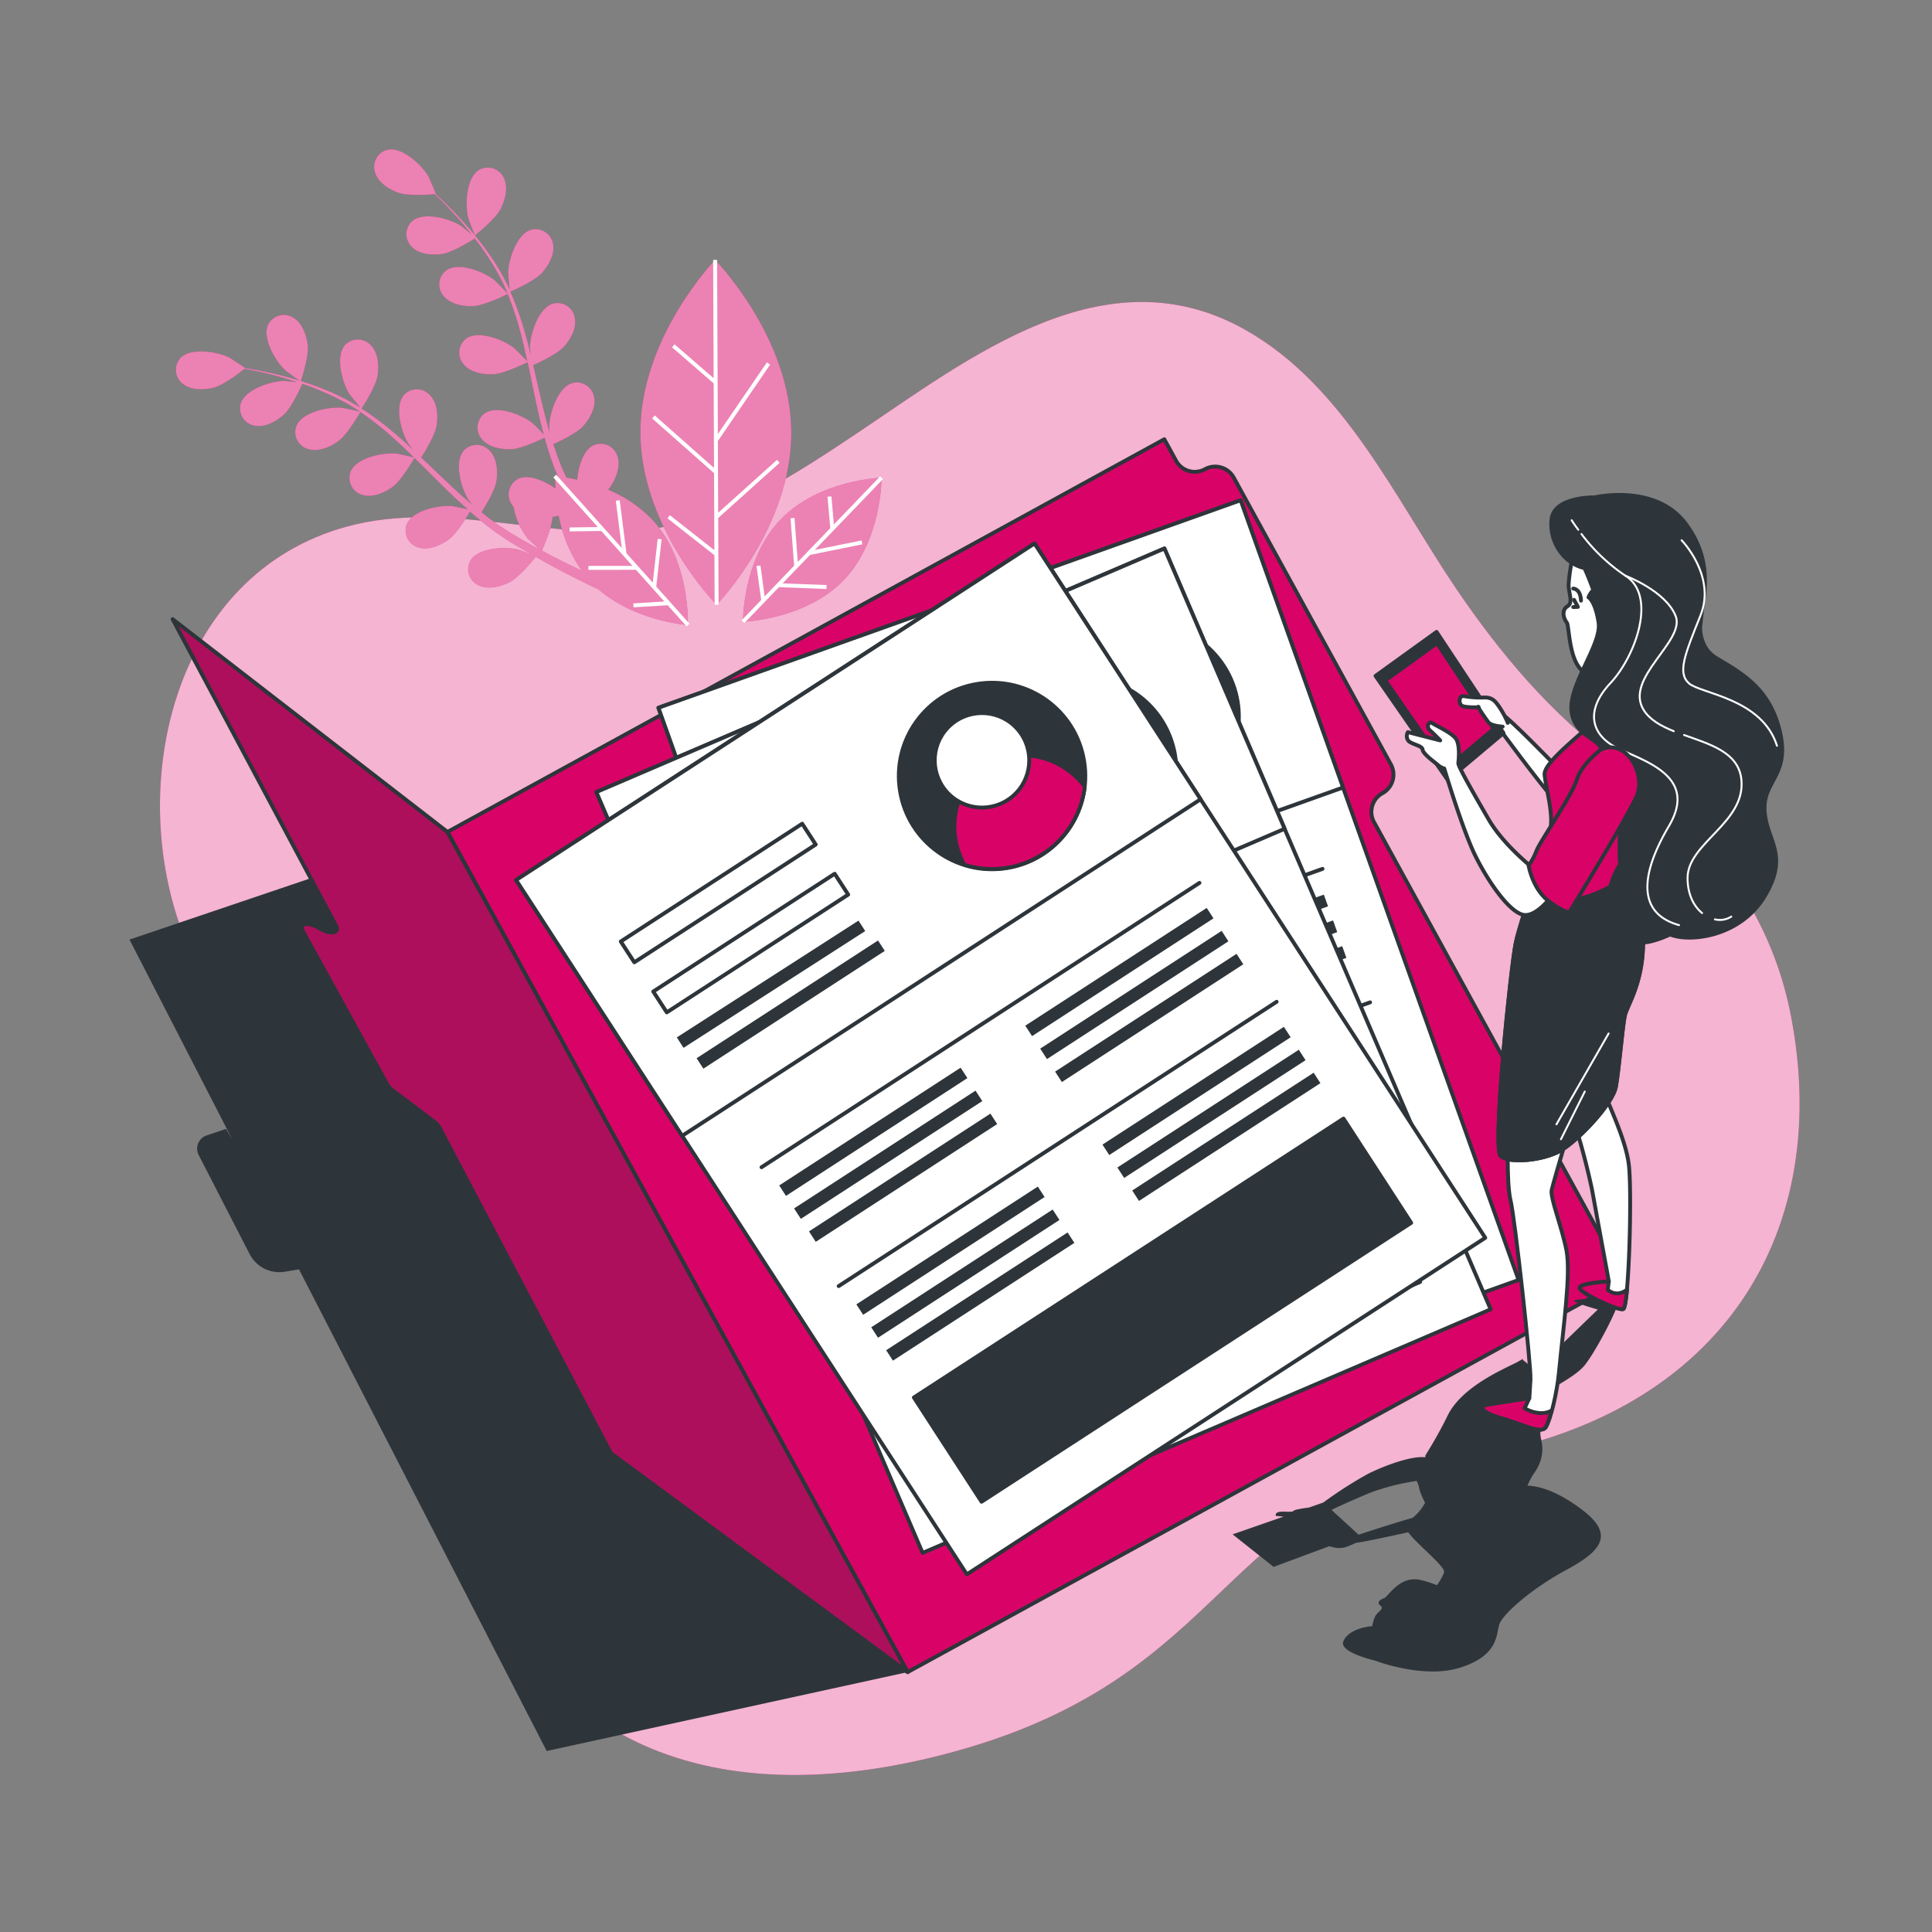 <svg xmlns="http://www.w3.org/2000/svg" viewBox="0 0 500 500"><rect x="0" y="0" width="500" height="500" fill="#808080" stroke="none"/><g id="freepik--background-simple--inject-2"><path d="M376.91,152.43c-15.85-23.38-29-52.62-54.63-67.07-36.45-20.55-71.49,7.39-101,27.11-15.5,10.35-32,21.13-50.78,24.13-26.86,4.3-54.14-7.59-80.77-.31-45,12.3-57.31,67-42.18,105.87,21,54,68,112,77,156s51,75,123,55,68-66,132-76,95-56,84-114c-5.41-28.55-22.95-49.5-45.76-66.32C401.47,184.84,388.25,169.15,376.91,152.43Z" style="fill:#D90368"></path><g style="opacity:0.7"><path d="M376.91,152.43c-15.85-23.38-29-52.62-54.63-67.07-36.45-20.55-71.49,7.39-101,27.11-15.5,10.35-32,21.13-50.78,24.13-26.86,4.3-54.14-7.59-80.77-.31-45,12.3-57.31,67-42.18,105.87,21,54,68,112,77,156s51,75,123,55,68-66,132-76,95-56,84-114c-5.41-28.55-22.95-49.5-45.76-66.32C401.47,184.84,388.25,169.15,376.91,152.43Z" style="fill:#fff"></path></g></g><g id="freepik--Plants--inject-2"><path d="M122.92,60.92s5.31-4.19,6.67-6.88c1.16-2.29,2-5.53.8-8A4.55,4.55,0,0,0,123.94,44c-3.27,2-3.62,9-2.79,12.3C121.22,56.59,122.87,61,122.92,60.92Z" style="fill:#D90368"></path><path d="M73.85,95.85c.21.2,4,2.94,4,2.87S80,92.3,79.64,89.31c-.3-2.55-1.39-5.72-3.73-7.09a4.56,4.56,0,0,0-6.53,1.83C67.78,87.55,71.31,93.52,73.85,95.85Z" style="fill:#D90368"></path><path d="M185.07,67.27S165.64,87.33,165.74,112s19.72,44.53,19.72,44.53,19.43-20.06,19.32-44.7S185.07,67.27,185.07,67.27Z" style="fill:#D90368"></path><path d="M157.36,126.73a7.46,7.46,0,0,0,.71-.89c1.41-2.14,2.62-5.26,1.71-7.82a4.56,4.56,0,0,0-6.17-2.8c-2.64,1.25-3.94,5.48-4.22,8.94-1-.24-2-.43-2.81-.56-.35-.79-.7-1.58-1.06-2.37s-.65-1.65-1-2.48c-.47-1.23-.89-2.52-1.31-3.81,1.54-.69,6-2.78,7.68-4.63s3.39-4.8,2.88-7.47a4.55,4.55,0,0,0-5.68-3.7c-3.69,1.09-5.86,7.69-5.93,11.12,0,.11,0,.84.13,1.71-.37-1.28-.75-2.54-1.08-3.84-.95-3.69-1.8-7.48-2.67-11.27-.18-.79-.37-1.58-.56-2.37,1.3-.57,6.17-2.8,7.92-4.73s3.38-4.8,2.87-7.47a4.54,4.54,0,0,0-5.68-3.7c-3.68,1.09-5.85,7.69-5.93,11.12,0,.13.07,1,.16,2-.5-2.06-1-4.1-1.61-6.11a80.16,80.16,0,0,0-3.63-10.12c.46-.2,6.22-2.69,8.16-4.84,1.72-1.91,3.39-4.81,2.88-7.48a4.56,4.56,0,0,0-5.68-3.7c-3.69,1.1-5.86,7.69-5.93,11.13,0,.24.28,3.38.42,4.5l0-.12a59.75,59.75,0,0,0-5.29-9.14,80.48,80.48,0,0,0-5.84-7.41c-1.91-2.21-3.8-4.11-5.49-5.78-.91-.9-1.77-1.7-2.58-2.44h.08c.07,0-1.8-4.29-1.94-4.55-1.73-3-6.81-7.71-10.57-6.89a4.56,4.56,0,0,0-3.19,6c.84,2.58,3.7,4.33,6.13,5.16s7.92.45,9.26.33c.83.78,1.7,1.63,2.64,2.59,1.64,1.71,3.48,3.64,5.34,5.88.5.6,1,1.26,1.51,1.89-1.07-.89-2.56-2.08-2.72-2.18-2.9-1.85-9.59-3.71-12.55-1.25a4.56,4.56,0,0,0-.07,6.78c1.93,1.9,5.27,2.13,7.81,1.76s7.39-3.35,8.41-4c1.1,1.42,2.2,2.9,3.25,4.51a58.45,58.45,0,0,1,5,9.13c.08.19.14.39.21.57-.45-.53-3.15-3.26-3.37-3.43-2.68-2.15-9.12-4.73-12.33-2.61a4.55,4.55,0,0,0-.82,6.73c1.71,2.1,5,2.7,7.57,2.6,3-.1,8.78-3,9-3.15a79.31,79.31,0,0,1,3.29,9.87c.66,2.48,1.23,5,1.78,7.58-.6-.68-3.12-3.21-3.32-3.38-2.68-2.15-9.12-4.73-12.34-2.61a4.56,4.56,0,0,0-.82,6.73c1.72,2.1,5,2.7,7.58,2.6,2.88-.1,8.48-2.89,9-3.13.25,1.16.5,2.32.74,3.49.79,3.8,1.56,7.62,2.43,11.36.31,1.3.65,2.57,1,3.84-.94-1-2.69-2.75-2.85-2.88-2.68-2.16-9.13-4.74-12.34-2.62a4.55,4.55,0,0,0-.82,6.73c1.71,2.11,5,2.7,7.57,2.61s7.33-2.34,8.66-3c.59,2.11,1.21,4.19,1.93,6.21.33.86.6,1.76,1,2.57l.55,1.29-.75-.07s0,1.21.07,3.16c-2.83-2-6.91-3.75-9.56-2.53a4.56,4.56,0,0,0-1.83,6.53,5.24,5.24,0,0,0,.59.81,17.7,17.7,0,0,0,3.66,8.15c.14.16,2.06,1.94,3.07,2.82-1-.52-1.94-1-2.94-1.61-1.44-.8-2.94-1.69-4.4-2.55L130,136.55c-.77-.47-1.45-1-2.19-1.52-1.07-.77-2.13-1.61-3.19-2.46.9-1.42,3.48-5.63,3.86-8.09s.17-5.88-1.73-7.82a4.56,4.56,0,0,0-6.78,0c-2.47,3-.64,9.65,1.19,12.56.06.09.51.67,1,1.34-1-.85-2-1.7-3-2.6-2.82-2.56-5.62-5.25-8.44-7.93L109,118.4c.77-1.19,3.6-5.73,4-8.3s.17-5.88-1.72-7.83a4.56,4.56,0,0,0-6.78,0c-2.47,3-.64,9.64,1.19,12.55.06.11.6.79,1.21,1.55-1.55-1.43-3.11-2.85-4.71-4.2a80.33,80.33,0,0,0-8.61-6.44c.27-.42,3.7-5.68,4.14-8.54.38-2.54.17-5.88-1.73-7.82a4.55,4.55,0,0,0-6.77,0c-2.48,3-.65,9.65,1.18,12.56.13.2,2.11,2.67,2.84,3.52l-.11-.07a59,59,0,0,0-9.45-4.71,82,82,0,0,0-9-3c-2.82-.79-5.44-1.33-7.76-1.8-1.27-.24-2.42-.43-3.51-.61l.07,0c.05,0-3.87-2.59-4.14-2.72-3.07-1.53-9.92-2.67-12.61.08a4.56,4.56,0,0,0,.64,6.75c2.13,1.69,5.47,1.57,8,.93s6.85-4,7.9-4.84c1.12.2,2.32.43,3.64.71,2.31.51,4.91,1.11,7.69,2,.75.23,1.54.5,2.31.74-1.39-.14-3.29-.32-3.48-.32-3.43.07-10,2.2-11.15,5.89a4.54,4.54,0,0,0,3.67,5.69c2.67.52,5.58-1.13,7.49-2.84s4.31-6.87,4.81-8c1.7.57,3.43,1.2,5.19,2a58.93,58.93,0,0,1,9.23,4.85c.17.11.33.25.5.36-.67-.19-4.43-1-4.7-1-3.42-.32-10.22,1.08-11.73,4.62a4.54,4.54,0,0,0,3,6.06c2.6.81,5.67-.51,7.76-2,2.41-1.72,5.64-7.39,5.76-7.6a79.78,79.78,0,0,1,8.19,6.42c1.92,1.71,3.8,3.51,5.67,5.34-.88-.23-4.37-1-4.63-1-3.42-.32-10.22,1.08-11.73,4.62a4.56,4.56,0,0,0,3,6.07c2.6.81,5.67-.51,7.76-2,2.35-1.68,5.47-7.09,5.74-7.55l2.54,2.5c2.75,2.74,5.5,5.5,8.3,8.14,1,.91,2,1.78,2.94,2.65-1.33-.3-3.76-.81-4-.83-3.43-.31-10.22,1.09-11.74,4.63a4.55,4.55,0,0,0,3,6.06c2.59.81,5.67-.51,7.76-2s4.82-6,5.57-7.27c1.65,1.43,3.32,2.82,5,4.11.75.54,1.48,1.14,2.23,1.62l2.21,1.48c1.54,1,3,1.85,4.44,2.7.73.44,1.43.83,2.15,1.25-1.3-.51-3.37-1.28-3.57-1.33-3.33-.83-10.27-.48-12.3,2.79a4.55,4.55,0,0,0,2.08,6.45c2.44,1.2,5.68.36,8-.8,2.52-1.28,6.32-6,6.78-6.56,1.77,1,3.5,2,5.13,2.84,4.36,2.34,8.17,4.2,11.12,5.58,9.6,8.3,23.11,9.22,23.11,9.22s.71-16.18-8.81-26.83A33.35,33.35,0,0,0,157.36,126.73ZM140.23,142.5c.3-.66,2.6-5.8,2.76-8.7.53-.1,1.07-.21,1.59-.33a37.38,37.38,0,0,0,6,14.25c-1.75-.83-3.64-1.75-5.64-2.77C143.4,144.19,141.83,143.37,140.23,142.5Z" style="fill:#D90368"></path><path d="M228.15,123.63s-16.19.5-26.1,10.79-9.78,26.49-9.78,26.49,16.19-.5,26.09-10.79S228.15,123.63,228.15,123.63Z" style="fill:#D90368"></path><g style="opacity:0.5"><path d="M122.92,60.92s5.31-4.19,6.67-6.88c1.16-2.29,2-5.53.8-8A4.55,4.55,0,0,0,123.94,44c-3.27,2-3.62,9-2.79,12.3C121.22,56.59,122.87,61,122.92,60.92Z" style="fill:#fff"></path><path d="M73.85,95.85c.21.2,4,2.94,4,2.87S80,92.3,79.64,89.31c-.3-2.55-1.39-5.72-3.73-7.09a4.56,4.56,0,0,0-6.53,1.83C67.78,87.55,71.31,93.52,73.85,95.85Z" style="fill:#fff"></path><path d="M185.07,67.27S165.64,87.33,165.74,112s19.72,44.53,19.72,44.53,19.43-20.06,19.32-44.7S185.07,67.27,185.07,67.27Z" style="fill:#fff"></path><path d="M157.36,126.73a7.46,7.46,0,0,0,.71-.89c1.41-2.14,2.62-5.26,1.71-7.82a4.56,4.56,0,0,0-6.17-2.8c-2.64,1.25-3.94,5.48-4.22,8.94-1-.24-2-.43-2.81-.56-.35-.79-.7-1.58-1.06-2.37s-.65-1.65-1-2.48c-.47-1.23-.89-2.52-1.31-3.81,1.54-.69,6-2.78,7.68-4.63s3.39-4.8,2.88-7.47a4.55,4.55,0,0,0-5.68-3.7c-3.69,1.09-5.86,7.69-5.93,11.12,0,.11,0,.84.13,1.71-.37-1.28-.75-2.54-1.08-3.84-.95-3.69-1.8-7.48-2.67-11.27-.18-.79-.37-1.58-.56-2.37,1.3-.57,6.17-2.8,7.92-4.73s3.38-4.8,2.87-7.47a4.54,4.54,0,0,0-5.68-3.7c-3.68,1.09-5.85,7.69-5.93,11.12,0,.13.07,1,.16,2-.5-2.06-1-4.1-1.61-6.11a80.16,80.16,0,0,0-3.63-10.12c.46-.2,6.22-2.69,8.16-4.84,1.72-1.91,3.39-4.81,2.88-7.48a4.56,4.56,0,0,0-5.68-3.7c-3.69,1.1-5.86,7.69-5.93,11.13,0,.24.28,3.38.42,4.5l0-.12a59.75,59.75,0,0,0-5.29-9.14,80.48,80.48,0,0,0-5.84-7.41c-1.91-2.21-3.8-4.11-5.49-5.78-.91-.9-1.77-1.7-2.58-2.44h.08c.07,0-1.8-4.29-1.94-4.55-1.73-3-6.81-7.71-10.57-6.89a4.56,4.56,0,0,0-3.19,6c.84,2.58,3.7,4.33,6.13,5.16s7.92.45,9.26.33c.83.78,1.7,1.63,2.64,2.59,1.64,1.71,3.48,3.64,5.34,5.88.5.6,1,1.26,1.51,1.89-1.07-.89-2.56-2.08-2.72-2.18-2.9-1.85-9.59-3.71-12.55-1.25a4.56,4.56,0,0,0-.07,6.78c1.93,1.9,5.27,2.13,7.81,1.76s7.39-3.35,8.41-4c1.1,1.42,2.2,2.9,3.25,4.51a58.45,58.45,0,0,1,5,9.13c.08.19.14.39.21.57-.45-.53-3.15-3.26-3.37-3.43-2.68-2.15-9.12-4.73-12.33-2.61a4.55,4.55,0,0,0-.82,6.73c1.71,2.1,5,2.7,7.57,2.6,3-.1,8.78-3,9-3.15a79.31,79.31,0,0,1,3.29,9.87c.66,2.48,1.23,5,1.78,7.58-.6-.68-3.12-3.21-3.32-3.38-2.68-2.15-9.12-4.73-12.34-2.61a4.56,4.56,0,0,0-.82,6.73c1.72,2.1,5,2.7,7.58,2.6,2.88-.1,8.48-2.89,9-3.13.25,1.16.5,2.32.74,3.49.79,3.8,1.56,7.62,2.43,11.36.31,1.3.65,2.57,1,3.84-.94-1-2.69-2.75-2.85-2.88-2.68-2.16-9.13-4.74-12.34-2.62a4.55,4.55,0,0,0-.82,6.73c1.71,2.11,5,2.7,7.57,2.61s7.33-2.34,8.66-3c.59,2.11,1.21,4.19,1.93,6.21.33.86.6,1.76,1,2.57l.55,1.29-.75-.07s0,1.21.07,3.16c-2.83-2-6.91-3.75-9.56-2.53a4.56,4.56,0,0,0-1.83,6.53,5.24,5.24,0,0,0,.59.81,17.7,17.7,0,0,0,3.66,8.15c.14.16,2.06,1.94,3.07,2.82-1-.52-1.94-1-2.94-1.61-1.44-.8-2.94-1.69-4.4-2.55L130,136.55c-.77-.47-1.45-1-2.19-1.52-1.07-.77-2.13-1.61-3.19-2.46.9-1.42,3.48-5.63,3.86-8.09s.17-5.88-1.73-7.82a4.56,4.56,0,0,0-6.78,0c-2.47,3-.64,9.65,1.19,12.56.06.09.51.67,1,1.34-1-.85-2-1.7-3-2.6-2.82-2.56-5.62-5.25-8.44-7.93L109,118.4c.77-1.19,3.6-5.73,4-8.3s.17-5.88-1.72-7.83a4.56,4.56,0,0,0-6.78,0c-2.47,3-.64,9.64,1.19,12.55.06.11.6.79,1.21,1.55-1.55-1.43-3.11-2.85-4.71-4.2a80.33,80.33,0,0,0-8.61-6.44c.27-.42,3.7-5.68,4.14-8.54.38-2.54.17-5.88-1.73-7.82a4.55,4.55,0,0,0-6.77,0c-2.48,3-.65,9.65,1.18,12.56.13.2,2.11,2.67,2.84,3.52l-.11-.07a59,59,0,0,0-9.45-4.71,82,82,0,0,0-9-3c-2.82-.79-5.44-1.33-7.76-1.8-1.27-.24-2.42-.43-3.51-.61l.07,0c.05,0-3.87-2.59-4.14-2.72-3.07-1.53-9.92-2.67-12.61.08a4.56,4.56,0,0,0,.64,6.75c2.13,1.69,5.47,1.57,8,.93s6.85-4,7.9-4.84c1.12.2,2.32.43,3.64.71,2.31.51,4.91,1.11,7.69,2,.75.23,1.54.5,2.31.74-1.39-.14-3.29-.32-3.48-.32-3.43.07-10,2.2-11.15,5.89a4.54,4.54,0,0,0,3.67,5.69c2.67.52,5.58-1.13,7.49-2.84s4.31-6.87,4.81-8c1.7.57,3.43,1.2,5.19,2a58.93,58.93,0,0,1,9.23,4.85c.17.11.33.25.5.36-.67-.19-4.43-1-4.7-1-3.42-.32-10.22,1.08-11.73,4.62a4.54,4.54,0,0,0,3,6.06c2.6.81,5.67-.51,7.76-2,2.41-1.72,5.64-7.39,5.76-7.6a79.78,79.78,0,0,1,8.19,6.42c1.92,1.71,3.8,3.51,5.67,5.34-.88-.23-4.37-1-4.63-1-3.42-.32-10.22,1.08-11.73,4.62a4.56,4.56,0,0,0,3,6.07c2.6.81,5.67-.51,7.76-2,2.35-1.68,5.47-7.09,5.74-7.55l2.54,2.5c2.75,2.74,5.5,5.5,8.3,8.14,1,.91,2,1.78,2.94,2.65-1.33-.3-3.76-.81-4-.83-3.43-.31-10.22,1.09-11.74,4.63a4.55,4.55,0,0,0,3,6.06c2.59.81,5.67-.51,7.76-2s4.82-6,5.57-7.27c1.65,1.43,3.32,2.82,5,4.11.75.54,1.48,1.14,2.23,1.62l2.21,1.48c1.54,1,3,1.85,4.44,2.7.73.44,1.43.83,2.15,1.25-1.3-.51-3.37-1.28-3.57-1.33-3.33-.83-10.27-.48-12.3,2.79a4.55,4.55,0,0,0,2.08,6.45c2.44,1.2,5.68.36,8-.8,2.52-1.28,6.32-6,6.78-6.56,1.77,1,3.5,2,5.13,2.84,4.36,2.34,8.17,4.2,11.12,5.58,9.6,8.3,23.11,9.22,23.11,9.22s.71-16.18-8.81-26.83A33.35,33.35,0,0,0,157.36,126.73ZM140.23,142.5c.3-.66,2.6-5.8,2.76-8.7.53-.1,1.07-.21,1.59-.33a37.38,37.38,0,0,0,6,14.25c-1.75-.83-3.64-1.75-5.64-2.77C143.4,144.19,141.83,143.37,140.23,142.5Z" style="fill:#fff"></path><path d="M228.15,123.63s-16.19.5-26.1,10.79-9.78,26.49-9.78,26.49,16.19-.5,26.09-10.79S228.15,123.63,228.15,123.63Z" style="fill:#fff"></path></g><polygon points="185.87 134.06 201.77 119.77 201.09 119.01 185.86 132.7 185.78 113.96 185.87 114.02 199.31 94.36 198.47 93.78 185.78 112.34 185.58 67.27 184.56 67.27 184.69 97.87 174.57 89.11 173.91 89.88 184.7 99.22 184.79 121.1 169.45 107.52 168.78 108.29 184.8 122.46 184.88 142.38 173.35 133.33 172.73 134.14 184.89 143.68 184.95 156.5 185.97 156.5 185.87 134.06 185.87 134.06" style="fill:#fff"></polygon><polygon points="171.22 139.58 170.21 139.46 168.93 150.78 162.1 143.15 162.12 143.15 160.38 129.45 159.37 129.58 160.92 141.83 143.95 122.86 143.19 123.54 154.71 136.41 147.42 136.5 147.43 137.52 155.61 137.42 163.68 146.45 152.28 146.46 152.28 147.48 164.59 147.47 171.93 155.67 163.89 156.16 163.96 157.17 172.8 156.64 177.69 162.11 178.45 161.43 169.84 151.8 171.22 139.58" style="fill:#fff"></polygon><polygon points="209.64 143.61 223.18 140.87 222.97 139.87 210.87 142.32 228.51 123.99 227.78 123.28 215.81 135.72 215.17 128.46 214.16 128.55 214.87 136.7 206.47 145.42 205.61 134.05 204.59 134.13 205.52 146.41 197.89 154.34 196.81 146.36 195.79 146.49 196.99 155.28 191.9 160.56 192.63 161.26 201.59 151.96 213.88 152.43 213.92 151.41 202.54 150.98 209.64 143.6 209.64 143.61" style="fill:#fff"></polygon></g><g><path d="M234.9,432.74,115.8,215.31,33.51,243.16l26.69,51.9-1.69-2.9-5,1.66a3.64,3.64,0,0,0-2.08,5.12l13.16,25.59a8.66,8.66,0,0,0,9.14,4.59l3.65-.61,64.1,124.65Z" style="fill:#2e353a"></path><path d="M311.84,121.43h0a5.51,5.51,0,0,1-7.47-2.18l-3.05-5.57L115.8,215.31,234.9,432.74,420.43,331.12,355.59,212.75a5.5,5.5,0,0,1,2.18-7.46h0a5.5,5.5,0,0,0,2.18-7.47L319.3,123.61A5.5,5.5,0,0,0,311.84,121.43Z" style="fill:#D90368;stroke:#2e353a;stroke-linecap:round;stroke-linejoin:round"></path><rect x="201.71" y="150.12" width="159.96" height="214.25" transform="translate(-70.01 109.49) rotate(-19.62)" style="fill:#fff;stroke:#2e353a;stroke-linecap:round;stroke-linejoin:round"></rect><rect x="179" y="154.05" width="159.96" height="78.93" transform="translate(-49.93 98.17) rotate(-19.62)" style="fill:#fff;stroke:#2e353a;stroke-linecap:round;stroke-linejoin:round"></rect><circle cx="296.48" cy="185.5" r="24.13" transform="translate(-53.24 187.77) rotate(-32.41)" style="fill:#2e353a;stroke:#2e353a;stroke-linecap:round;stroke-linejoin:round"></circle><path d="M304.58,208.23a24.08,24.08,0,0,0,14.57-14.47c-4.19-9.38-14.43-14.27-23.65-11s-14.05,13.56-11.36,23.47A24.09,24.09,0,0,0,304.58,208.23Z" style="fill:#fff;stroke:#2e353a;stroke-linecap:round;stroke-linejoin:round"></path><circle cx="294.86" cy="180.96" r="12.23" transform="translate(-45.92 240.6) rotate(-41.46)" style="fill:#fff;stroke:#2e353a;stroke-linecap:round;stroke-linejoin:round"></circle><rect x="192.53" y="195.35" width="55.98" height="6.43" transform="translate(-53.86 85.55) rotate(-19.62)" style="fill:#fff;stroke:#2e353a;stroke-linecap:round;stroke-linejoin:round"></rect><rect x="197.72" y="209.9" width="55.98" height="6.43" transform="translate(-58.44 88.14) rotate(-19.62)" style="fill:#fff;stroke:#2e353a;stroke-linecap:round;stroke-linejoin:round"></rect><rect x="201.5" y="222.11" width="55.98" height="3.22" transform="translate(-61.79 90.02) rotate(-19.62)" style="fill:#2e353a"></rect><rect x="204.09" y="229.39" width="55.98" height="3.22" transform="translate(-64.08 91.31) rotate(-19.62)" style="fill:#2e353a"></rect><rect x="217.26" y="266.36" width="55.98" height="3.22" transform="translate(-75.72 97.88) rotate(-19.62)" style="fill:#2e353a"></rect><rect x="219.64" y="273.03" width="55.98" height="3.22" transform="translate(-77.83 99.07) rotate(-19.62)" style="fill:#2e353a"></rect><rect x="222.02" y="279.7" width="55.98" height="3.22" transform="translate(-79.93 100.25) rotate(-19.62)" style="fill:#2e353a"></rect><rect x="288.79" y="240.87" width="55.98" height="3.22" transform="translate(-63.02 120.41) rotate(-19.62)" style="fill:#2e353a"></rect><rect x="291.17" y="247.54" width="55.98" height="3.22" transform="translate(-65.12 121.6) rotate(-19.62)" style="fill:#2e353a"></rect><rect x="293.54" y="254.21" width="55.98" height="3.22" transform="translate(-67.22 122.78) rotate(-19.62)" style="fill:#2e353a"></rect><line x1="214.98" y1="270.22" x2="342.27" y2="224.86" style="fill:none;stroke:#2e353a;stroke-linecap:round;stroke-linejoin:round"></line><rect x="229.58" y="300.91" width="55.98" height="3.22" transform="translate(-86.61 104.02) rotate(-19.62)" style="fill:#2e353a"></rect><rect x="231.95" y="307.58" width="55.98" height="3.22" transform="translate(-88.71 105.21) rotate(-19.62)" style="fill:#2e353a"></rect><rect x="234.33" y="314.25" width="55.98" height="3.22" transform="translate(-90.81 106.39) rotate(-19.62)" style="fill:#2e353a"></rect><rect x="301.1" y="275.42" width="55.98" height="3.22" transform="translate(-73.9 126.55) rotate(-19.62)" style="fill:#2e353a"></rect><rect x="303.48" y="282.09" width="55.98" height="3.22" transform="translate(-76 127.74) rotate(-19.62)" style="fill:#2e353a"></rect><rect x="305.85" y="288.76" width="55.98" height="3.22" transform="translate(-78.1 128.92) rotate(-19.62)" style="fill:#2e353a"></rect><line x1="227.29" y1="304.77" x2="354.58" y2="259.41" style="fill:none;stroke:#2e353a;stroke-linecap:round;stroke-linejoin:round"></line><rect x="241.11" y="314.1" width="132.56" height="32.17" transform="translate(-93.01 122.35) rotate(-19.62)" style="fill:#2e353a;stroke:#2e353a;stroke-linecap:round;stroke-linejoin:round"></rect><rect x="190.07" y="164.82" width="159.96" height="214.25" transform="translate(-85.31 128.41) rotate(-23.21)" style="fill:#fff;stroke:#2e353a;stroke-linecap:round;stroke-linejoin:round"></rect><rect x="163.41" y="170.3" width="159.96" height="78.93" transform="translate(-62.96 112.87) rotate(-23.21)" style="fill:#fff;stroke:#2e353a;stroke-linecap:round;stroke-linejoin:round"></rect><circle cx="280.31" cy="199.42" r="24.13" transform="translate(-37.95 330.01) rotate(-57.74)" style="fill:#2e353a;stroke:#2e353a;stroke-linecap:round;stroke-linejoin:round"></circle><path d="M289.82,221.6a24.08,24.08,0,0,0,13.63-15.36c-4.76-9.09-15.29-13.34-24.28-9.48S266,211.17,269.3,220.89A24.1,24.1,0,0,0,289.82,221.6Z" style="fill:#fff;stroke:#2e353a;stroke-linecap:round;stroke-linejoin:round"></path><circle cx="278.41" cy="194.98" r="12.23" transform="translate(-58.17 242.33) rotate(-43.01)" style="fill:#fff;stroke:#2e353a;stroke-linecap:round;stroke-linejoin:round"></circle><rect x="177.33" y="214" width="55.98" height="6.43" transform="translate(-68.98 98.48) rotate(-23.21)" style="fill:#fff;stroke:#2e353a;stroke-linecap:round;stroke-linejoin:round"></rect><rect x="183.42" y="228.19" width="55.98" height="6.43" transform="translate(-74.08 102.03) rotate(-23.21)" style="fill:#fff;stroke:#2e353a;stroke-linecap:round;stroke-linejoin:round"></rect><rect x="187.86" y="240.15" width="55.98" height="3.22" transform="translate(-77.8 104.61) rotate(-23.21)" style="fill:#2e353a"></rect><rect x="190.9" y="247.25" width="55.98" height="3.22" transform="translate(-80.35 106.38) rotate(-23.21)" style="fill:#2e353a"></rect><rect x="206.37" y="283.32" width="55.98" height="3.22" transform="translate(-93.31 115.4) rotate(-23.21)" style="fill:#2e353a"></rect><rect x="209.16" y="289.83" width="55.98" height="3.22" transform="translate(-95.65 117.02) rotate(-23.21)" style="fill:#2e353a"></rect><rect x="211.94" y="296.34" width="55.98" height="3.22" transform="translate(-97.99 118.65) rotate(-23.21)" style="fill:#2e353a"></rect><rect x="276.15" y="253.41" width="55.98" height="3.22" transform="translate(-75.88 140.48) rotate(-23.21)" style="fill:#2e353a"></rect><rect x="278.94" y="259.91" width="55.98" height="3.22" transform="translate(-78.22 142.1) rotate(-23.21)" style="fill:#2e353a"></rect><rect x="281.73" y="266.42" width="55.98" height="3.22" transform="translate(-80.55 143.73) rotate(-23.21)" style="fill:#2e353a"></rect><line x1="204.28" y1="289.08" x2="328.48" y2="235.83" style="fill:none;stroke:#2e353a;stroke-linecap:round;stroke-linejoin:round"></line><rect x="220.82" y="317.04" width="55.98" height="3.22" transform="translate(-105.43 123.82) rotate(-23.21)" style="fill:#2e353a"></rect><rect x="223.61" y="323.54" width="55.98" height="3.22" transform="translate(-107.76 125.44) rotate(-23.21)" style="fill:#2e353a"></rect><rect x="226.4" y="330.05" width="55.98" height="3.22" transform="translate(-110.1 127.07) rotate(-23.21)" style="fill:#2e353a"></rect><rect x="290.61" y="287.12" width="55.98" height="3.22" transform="translate(-87.99 148.9) rotate(-23.21)" style="fill:#2e353a"></rect><rect x="293.4" y="293.62" width="55.98" height="3.22" transform="translate(-90.33 150.52) rotate(-23.21)" style="fill:#2e353a"></rect><rect x="296.18" y="300.13" width="55.98" height="3.22" transform="translate(-92.67 152.15) rotate(-23.21)" style="fill:#2e353a"></rect><line x1="218.73" y1="322.79" x2="342.93" y2="269.54" style="fill:none;stroke:#2e353a;stroke-linecap:round;stroke-linejoin:round"></line><rect x="233.99" y="327.05" width="132.56" height="32.17" transform="translate(-110.92 146.08) rotate(-23.21)" style="fill:#2e353a;stroke:#2e353a;stroke-linecap:round;stroke-linejoin:round"></rect><rect x="179" y="166.89" width="159.96" height="214.25" transform="translate(-107.45 185.22) rotate(-32.99)" style="fill:#fff;stroke:#2e353a;stroke-linecap:round;stroke-linejoin:round"></rect><rect x="142.16" y="177.81" width="159.96" height="78.93" transform="translate(-82.49 156.01) rotate(-32.99)" style="fill:#fff;stroke:#2e353a;stroke-linecap:round;stroke-linejoin:round"></rect><circle cx="256.76" cy="200.8" r="24.13" transform="translate(-28.9 43.81) rotate(-9.23)" style="fill:#2e353a;stroke:#2e353a;stroke-linecap:round;stroke-linejoin:round"></circle><path d="M269.9,221a24.09,24.09,0,0,0,10.83-17.45c-6.24-8.16-17.34-10.54-25.54-5.22s-10.54,16.44-5.63,25.46A24.06,24.06,0,0,0,269.9,221Z" style="fill:#D90368;stroke:#2e353a;stroke-linecap:round;stroke-linejoin:round"></path><circle cx="254.14" cy="196.75" r="12.23" transform="translate(-66.91 211.82) rotate(-40.43)" style="fill:#fff;stroke:#2e353a;stroke-linecap:round;stroke-linejoin:round"></circle><rect x="157.9" y="227.87" width="55.98" height="6.43" transform="translate(-95.86 138.5) rotate(-32.99)" style="fill:#fff;stroke:#2e353a;stroke-linecap:round;stroke-linejoin:round"></rect><rect x="166.31" y="240.82" width="55.98" height="6.43" transform="translate(-101.56 145.17) rotate(-32.99)" style="fill:#fff;stroke:#2e353a;stroke-linecap:round;stroke-linejoin:round"></rect><rect x="172.45" y="251.87" width="55.98" height="3.22" transform="matrix(0.84, -0.54, 0.54, 0.84, -105.71, 150.03)" style="fill:#2e353a"></rect><rect x="176.65" y="258.35" width="55.98" height="3.22" transform="translate(-108.56 153.36) rotate(-32.99)" style="fill:#2e353a"></rect><rect x="198.03" y="291.27" width="55.98" height="3.22" transform="translate(-123.04 170.31) rotate(-32.99)" style="fill:#2e353a"></rect><rect x="201.88" y="297.21" width="55.98" height="3.22" transform="translate(-125.65 173.37) rotate(-32.99)" style="fill:#2e353a"></rect><rect x="205.73" y="303.15" width="55.98" height="3.22" transform="translate(-128.26 176.43) rotate(-32.99)" style="fill:#2e353a"></rect><rect x="261.71" y="249.92" width="55.98" height="3.22" transform="translate(-90.25 198.32) rotate(-32.99)" style="fill:#2e353a"></rect><rect x="265.57" y="255.86" width="55.98" height="3.22" transform="translate(-92.86 201.38) rotate(-32.99)" style="fill:#2e353a"></rect><rect x="269.42" y="261.8" width="55.98" height="3.22" transform="translate(-95.47 204.44) rotate(-32.99)" style="fill:#2e353a"></rect><line x1="197.08" y1="302.08" x2="310.42" y2="228.49" style="fill:none;stroke:#2e353a;stroke-linecap:round;stroke-linejoin:round"></line><rect x="218" y="322.04" width="55.98" height="3.22" transform="translate(-136.57 186.15) rotate(-32.99)" style="fill:#2e353a"></rect><rect x="221.85" y="327.97" width="55.98" height="3.22" transform="translate(-139.18 189.21) rotate(-32.99)" style="fill:#2e353a"></rect><rect x="225.71" y="333.91" width="55.98" height="3.22" transform="translate(-141.79 192.26) rotate(-32.99)" style="fill:#2e353a"></rect><rect x="281.68" y="280.69" width="55.98" height="3.22" transform="translate(-103.78 214.16) rotate(-32.99)" style="fill:#2e353a"></rect><rect x="285.54" y="286.62" width="55.98" height="3.22" transform="translate(-106.39 217.22) rotate(-32.99)" style="fill:#2e353a"></rect><rect x="289.39" y="292.56" width="55.98" height="3.22" transform="translate(-109.01 220.28) rotate(-32.99)" style="fill:#2e353a"></rect><line x1="217.05" y1="332.84" x2="330.39" y2="259.26" style="fill:none;stroke:#2e353a;stroke-linecap:round;stroke-linejoin:round"></line><rect x="234.59" y="322.95" width="132.56" height="32.17" transform="translate(-136.1 218.52) rotate(-32.99)" style="fill:#2e353a;stroke:#2e353a;stroke-linecap:round;stroke-linejoin:round"></rect><path d="M115.8,215.31,44.68,160.25,87,239.64c1,1.92-1.65,2.28-4.35.58h0c-2.73-1.71-5.42-1.33-4.35.61l21.95,39.9a5,5,0,0,0,1.35,1.45l10.72,8.08a4.79,4.79,0,0,1,1.37,1.49l44.41,84.35,76.81,56.64Z" style="fill:#D90368;stroke:#2e353a;stroke-linecap:round;stroke-linejoin:round"></path><path d="M115.8,215.31,44.68,160.25,87,239.64c1,1.92-1.65,2.28-4.35.58h0c-2.73-1.71-5.42-1.33-4.35.61l21.95,39.9a5,5,0,0,0,1.35,1.45l10.72,8.08a4.79,4.79,0,0,1,1.37,1.49l44.41,84.35,76.81,56.64Z" style="fill:#2e353a;stroke:#2e353a;stroke-linecap:round;stroke-linejoin:round;opacity:0.25"></path></g><g id="freepik--Character--inject-2"><path d="M418.73,336.52a.15.15,0,0,0-.08-.08c-1.17-.51-11-.42-11.26.16,0,.07.05.16.2.26a4.34,4.34,0,0,0,.66.34c.28.12.62.25,1,.38s.74.26,1.13.38l1.67.52.88.26.58.16-10.18,9.85a77.24,77.24,0,0,1-6.67,5.44l-.46-.46a22.39,22.39,0,0,0-2.11-1.8v-.26a22,22,0,0,1-2.69,1.46c-3.48,1.75-13.24,6.13-16.72,13.15a109.77,109.77,0,0,1-5.8,10.38v.46l-.28,0c-3.37-.29-9.79,1.95-14.51,4.28a106.26,106.26,0,0,0-11.62,7.45h0l-3.66,1.29c-1.33.19-3.77.5-4.11.91s-2.71,0-3.76.26-.75,1-.75,1l2,.19L319,397.09l10.61,8.42L344,400.17l.77.19a6.15,6.15,0,0,0,4.62-.41,15.47,15.47,0,0,0,1.49-.65c2.66-.35,10.75-2.13,13.56-2.75,2.11,2.86,8.13,7.67,9.16,9.75a2.36,2.36,0,0,1,.12.34s0,.05,0,.08a.55.55,0,0,1,0,.26,14.91,14.91,0,0,1-1.85,3.27,26.91,26.91,0,0,0-4.23-1.35c-5.47-1.26-8.46,4.42-9.41,4.7s-2.11,1.12-1,1.92-.57,1.54-1.25,2.62a9.15,9.15,0,0,0-.85,2.71c-3.61.31-6.7,1.8-7.5,4-1,2.81,8.11,4.87,8.11,4.87s12.61,4.93,22.23,1.84,9.25-8.24,10-11,8.6-9.55,17.41-14.28,12.64-9,4.26-15.41c-5.5-4.21-10.34-6.23-14.33-6.39h0c.1-.24.21-.48.32-.71l.2-.44c.12-.25.26-.49.39-.74l.2-.36c.21-.36.43-.71.67-1.06a12.4,12.4,0,0,0,1.09-1.88,10,10,0,0,0,.73-6.53,8.16,8.16,0,0,1-.28-1.94c.2-1.31,2.38-6.46,2.94-8.75a1.87,1.87,0,0,0,0-.48,5.08,5.08,0,0,0-.6-1.84c2.25-1.34,6.78-3.78,8.86-6.09s6.63-10.54,8.33-14.76h0c.07-.17.13-.34.19-.5h0c.06-.15.11-.31.16-.45h0q.06-.21.12-.39v-.05c0-.1.06-.21.08-.3a.09.09,0,0,1,0-.05c0-.09,0-.17,0-.24v-.07a.92.92,0,0,0,0-.16l0-.08S418.74,336.55,418.73,336.52ZM365.6,392.81c-3.09.86-10.21,3.11-14,4.37l-7-6.41c1.7-.88,5.47-2.52,9.75-4.36a59.23,59.23,0,0,1,12.28-3.15,6,6,0,0,1,.67,2.07,23.59,23.59,0,0,0,1.5,3.6A13,13,0,0,1,365.6,392.81Z" style="fill:#2e353a"></path><path d="M406.75,288.38A188.21,188.21,0,0,1,412,307.8c1.41,7.73,4.36,23.82,4.36,23.82s-7.42.42-7.55,1.63,9.79,6,11.27,5.53,2.33-30.66,1.44-37.52-5.63-16-6-18.06-1.18-6.07-1.18-6.07Z" style="fill:#fff;stroke:#2e353a;stroke-linecap:round;stroke-linejoin:round"></path><path d="M420.08,338.78c.37-.11.7-2,1-5-2.91,2.14-5,0-5,0l.27-2.14s-7.42.42-7.55,1.63S418.6,339.24,420.08,338.78Z" style="fill:#D90368;stroke:#2e353a;stroke-linecap:round;stroke-linejoin:round"></path><path d="M402.34,197.93s-11.78-12.14-13.53-13-2.36,1-1.86,2.05,12.48,16.93,14.51,19S402.34,197.93,402.34,197.93Z" style="fill:#fff;stroke:#2e353a;stroke-linecap:round;stroke-linejoin:round"></path><polygon points="371.78 163.54 355.99 174.92 374.67 201.87 389.11 189.72 371.78 163.54" style="fill:#2e353a;stroke:#2e353a;stroke-linecap:round;stroke-linejoin:round"></polygon><polygon points="371.89 166.47 358.53 176.1 374.34 198.91 386.56 188.63 371.89 166.47" style="fill:#D90368;stroke:#2e353a;stroke-linecap:round;stroke-linejoin:round"></polygon><path d="M390.22,187.08a21.86,21.86,0,0,0-1.88-3.62c-1.3-2-2.13-3.07-4.42-2.94a25,25,0,0,1-5.08-.37c-1.31-.14-1.33,1.75-.64,2.4s4.5.49,4.5.49c-.39-.51-.1.32,2.42,3.79.71,1,3.2,1.17,3.76,1.23" style="fill:#fff;stroke:#2e353a;stroke-linecap:round;stroke-linejoin:round"></path><path d="M407.12,143.75a45.69,45.69,0,0,0-1.17,7.52c0,2.4,1.3,4.64-.32,5.66s-.94,3.2-.15,4.18.38,13.39,6.67,13.48,12.34-3.15,13.62-6.61,4.45-13.31.46-17.95S410.8,137.55,407.12,143.75Z" style="fill:#fff;stroke:#2e353a;stroke-linecap:round;stroke-linejoin:round"></path><polyline points="407.36 155.24 408.35 157.06 407.15 157.1" style="fill:none;stroke:#2e353a;stroke-linecap:round;stroke-linejoin:round"></polyline><path d="M407.16,152.32s1.88,0,2,3.12" style="fill:none;stroke:#2e353a;stroke-linecap:round;stroke-linejoin:round"></path><path d="M417.15,172.73a49.38,49.38,0,0,1,0,8.4,2.94,2.94,0,0,1-.53,1.26,50.69,50.69,0,0,1,10-5.33l1-.38a105.75,105.75,0,0,1-.76-12.79Z" style="fill:#fff;stroke:#2e353a;stroke-linecap:round;stroke-linejoin:round"></path><path d="M390.32,292.43s-.54,13.55.6,18.18,5.35,42.93,5.17,46.39-.32,4.88-.32,4.88-10.41,1.52-11.47,1.82-1.41,1.69,4.35,3.34,10.19,4.18,11.42,2.27,2.9-9,3.39-14.17c1.15-12,3.12-25.48,1.94-31.54S401.15,310,401.57,308s6.92-24,6.92-24Z" style="fill:#fff;stroke:#2e353a;stroke-linecap:round;stroke-linejoin:round"></path><path d="M400.07,369.31a14.71,14.71,0,0,0,1.29-4.17c-3.05,1.61-6.8-.67-6.8-.67l1.21-2.59s-10.41,1.52-11.47,1.82-1.41,1.69,4.35,3.34S398.84,371.22,400.07,369.31Z" style="fill:#D90368;stroke:#2e353a;stroke-linecap:round;stroke-linejoin:round"></path><path d="M417.15,172.73a49.38,49.38,0,0,1,0,8.4c-.42,3.85-17.85,15.14-17.41,19.39s2.49,10.17,1.34,15.14-7.53,22.27-8.8,28.43-6.1,53-3.92,55.06,11,1.19,15.44-1.32,13.61-12,14.42-16.71,1.72-15.71,2.31-18.35,5.18-9,4.67-20.78,3.74-26,4.74-35.17,0-21.6-1.59-26.57-1.51-16.36-1.51-16.36Z" style="fill:#D90368;stroke:#2e353a;stroke-linecap:round;stroke-linejoin:round"></path><path d="M418.2,281.12c.82-4.71,1.72-15.71,2.31-18.35s5.18-9,4.67-20.78c-.29-6.46.87-13.66,2.14-20.37-3.33,3.16-12,10.52-21.25,11.38-6.69.63-8.87-1.32-9.5-3.14-1.85,5.58-3.69,11.23-4.31,14.23-1.28,6.16-6.1,53-3.92,55.06s11,1.19,15.44-1.32S417.39,285.83,418.2,281.12Z" style="fill:#2e353a;stroke:#2e353a;stroke-linecap:round;stroke-linejoin:round"></path><line x1="416.31" y1="267.46" x2="402.81" y2="290.98" style="fill:none;stroke:#fff;stroke-linecap:round;stroke-linejoin:round;stroke-width:0.5px"></line><line x1="410.14" y1="282.5" x2="403.97" y2="294.84" style="fill:none;stroke:#fff;stroke-linecap:round;stroke-linejoin:round;stroke-width:0.5px"></line><path d="M460.65,189.41c-2.61-11.31-10-15.22-16.52-19.13-3-1.79-4-4.85-4.14-7.65l-.33,3a18.58,18.58,0,0,1,0-4.27c.11-.66.25-1.37.41-2.14a17.51,17.51,0,0,0-.1,3.37l.67-6.26,0,.07c1-5.61,1.45-13.08-4.43-20.91-7.85-10.46-23.55-6.77-23.55-6.77s-10.47-.25-11.12,5.68,3.25,11.45,8.52,12.63c0,0,1.07,2.28,2.29,5.69a5,5,0,0,0-1.25,1.87s1.74.87,2.61,6.52-7.83,16.09-7,23,8.26,7,7.82,10.87-5.65,3-5.21,7.82c.31,3.43,6.22,7.76,10,10.9a79.43,79.43,0,0,0-.07,10,23.1,23.1,0,0,0-3.43,12.6c.26,6.44,6.21,8.73,11.86,7.22a27,27,0,0,0,4.52-1.68c5.32,2.14,18.26.49,24.48-9.88,6.52-10.87.43-14.35,0-22.17S463.26,200.71,460.65,189.41Z" style="fill:#2e353a;stroke:#2e353a;stroke-linecap:round;stroke-linejoin:round"></path><path d="M409.29,138.21A47,47,0,0,0,420.66,149c8.26,5.22,2.61,20.87-3.91,27.82s-5.22,13.48,2.17,16.95,20.43,7.39,13,20-8.26,22.6,2.61,25.65" style="fill:none;stroke:#fff;stroke-linecap:round;stroke-linejoin:round;stroke-width:0.5px"></path><path d="M406.75,134.64s.6,1,1.7,2.45" style="fill:none;stroke:#fff;stroke-linecap:round;stroke-linejoin:round;stroke-width:0.5px"></path><path d="M443.82,237.93a5.5,5.5,0,0,0,4.23-.71" style="fill:none;stroke:#fff;stroke-linecap:round;stroke-linejoin:round;stroke-width:0.5px"></path><path d="M435.84,190.22c6.74,2.42,14,4.46,14.81,11.36,1.31,11.3-13.91,16.52-13.91,25.64,0,4.29,1.63,7.33,3.76,9.08" style="fill:none;stroke:#fff;stroke-linecap:round;stroke-linejoin:round;stroke-width:0.5px"></path><path d="M420.66,149s10.43,3.91,13,10.43-13.47,16.09-8.26,24.35c1.61,2.54,4.49,4.13,7.76,5.45" style="fill:none;stroke:#fff;stroke-linecap:round;stroke-linejoin:round;stroke-width:0.5px"></path><path d="M435.2,139.82s9,9.19,4.89,19.44-6,14.88-3,17.58S456,180.7,459.88,193" style="fill:none;stroke:#fff;stroke-linecap:round;stroke-linejoin:round;stroke-width:0.5px"></path><path d="M398.64,226.19s-9.1-6.72-13.4-14.16-7.92-13.76-7.83-14.57.53-4.86-.73-6.43-5.56-3.48-6.12-3.95-1.73.84-.43,2,2.59,2.54,2.59,2.54l-8.36-2.14a2,2,0,0,0,.16,2.27c.92.92,3.55,1.2,3.64,2.24s2.75,3,3.88,3.9a3.92,3.92,0,0,0,1.73,1s4.79,16.09,8.16,22.81,8.5,14,12.07,15,7.95-5.28,7.95-5.28Z" style="fill:#fff;stroke:#2e353a;stroke-linecap:round;stroke-linejoin:round"></path><path d="M414.45,193.93s-4.87,3.36-6.39,7.9-9.28,15.57-10.4,18.32A16.09,16.09,0,0,1,395.6,224s1,6,5.14,9.16,5.42,2.85,5.42,2.85,15-24.38,17.42-30.05S420.9,191.15,414.45,193.93Z" style="fill:#D90368;stroke:#2e353a;stroke-linecap:round;stroke-linejoin:round"></path></g></svg>